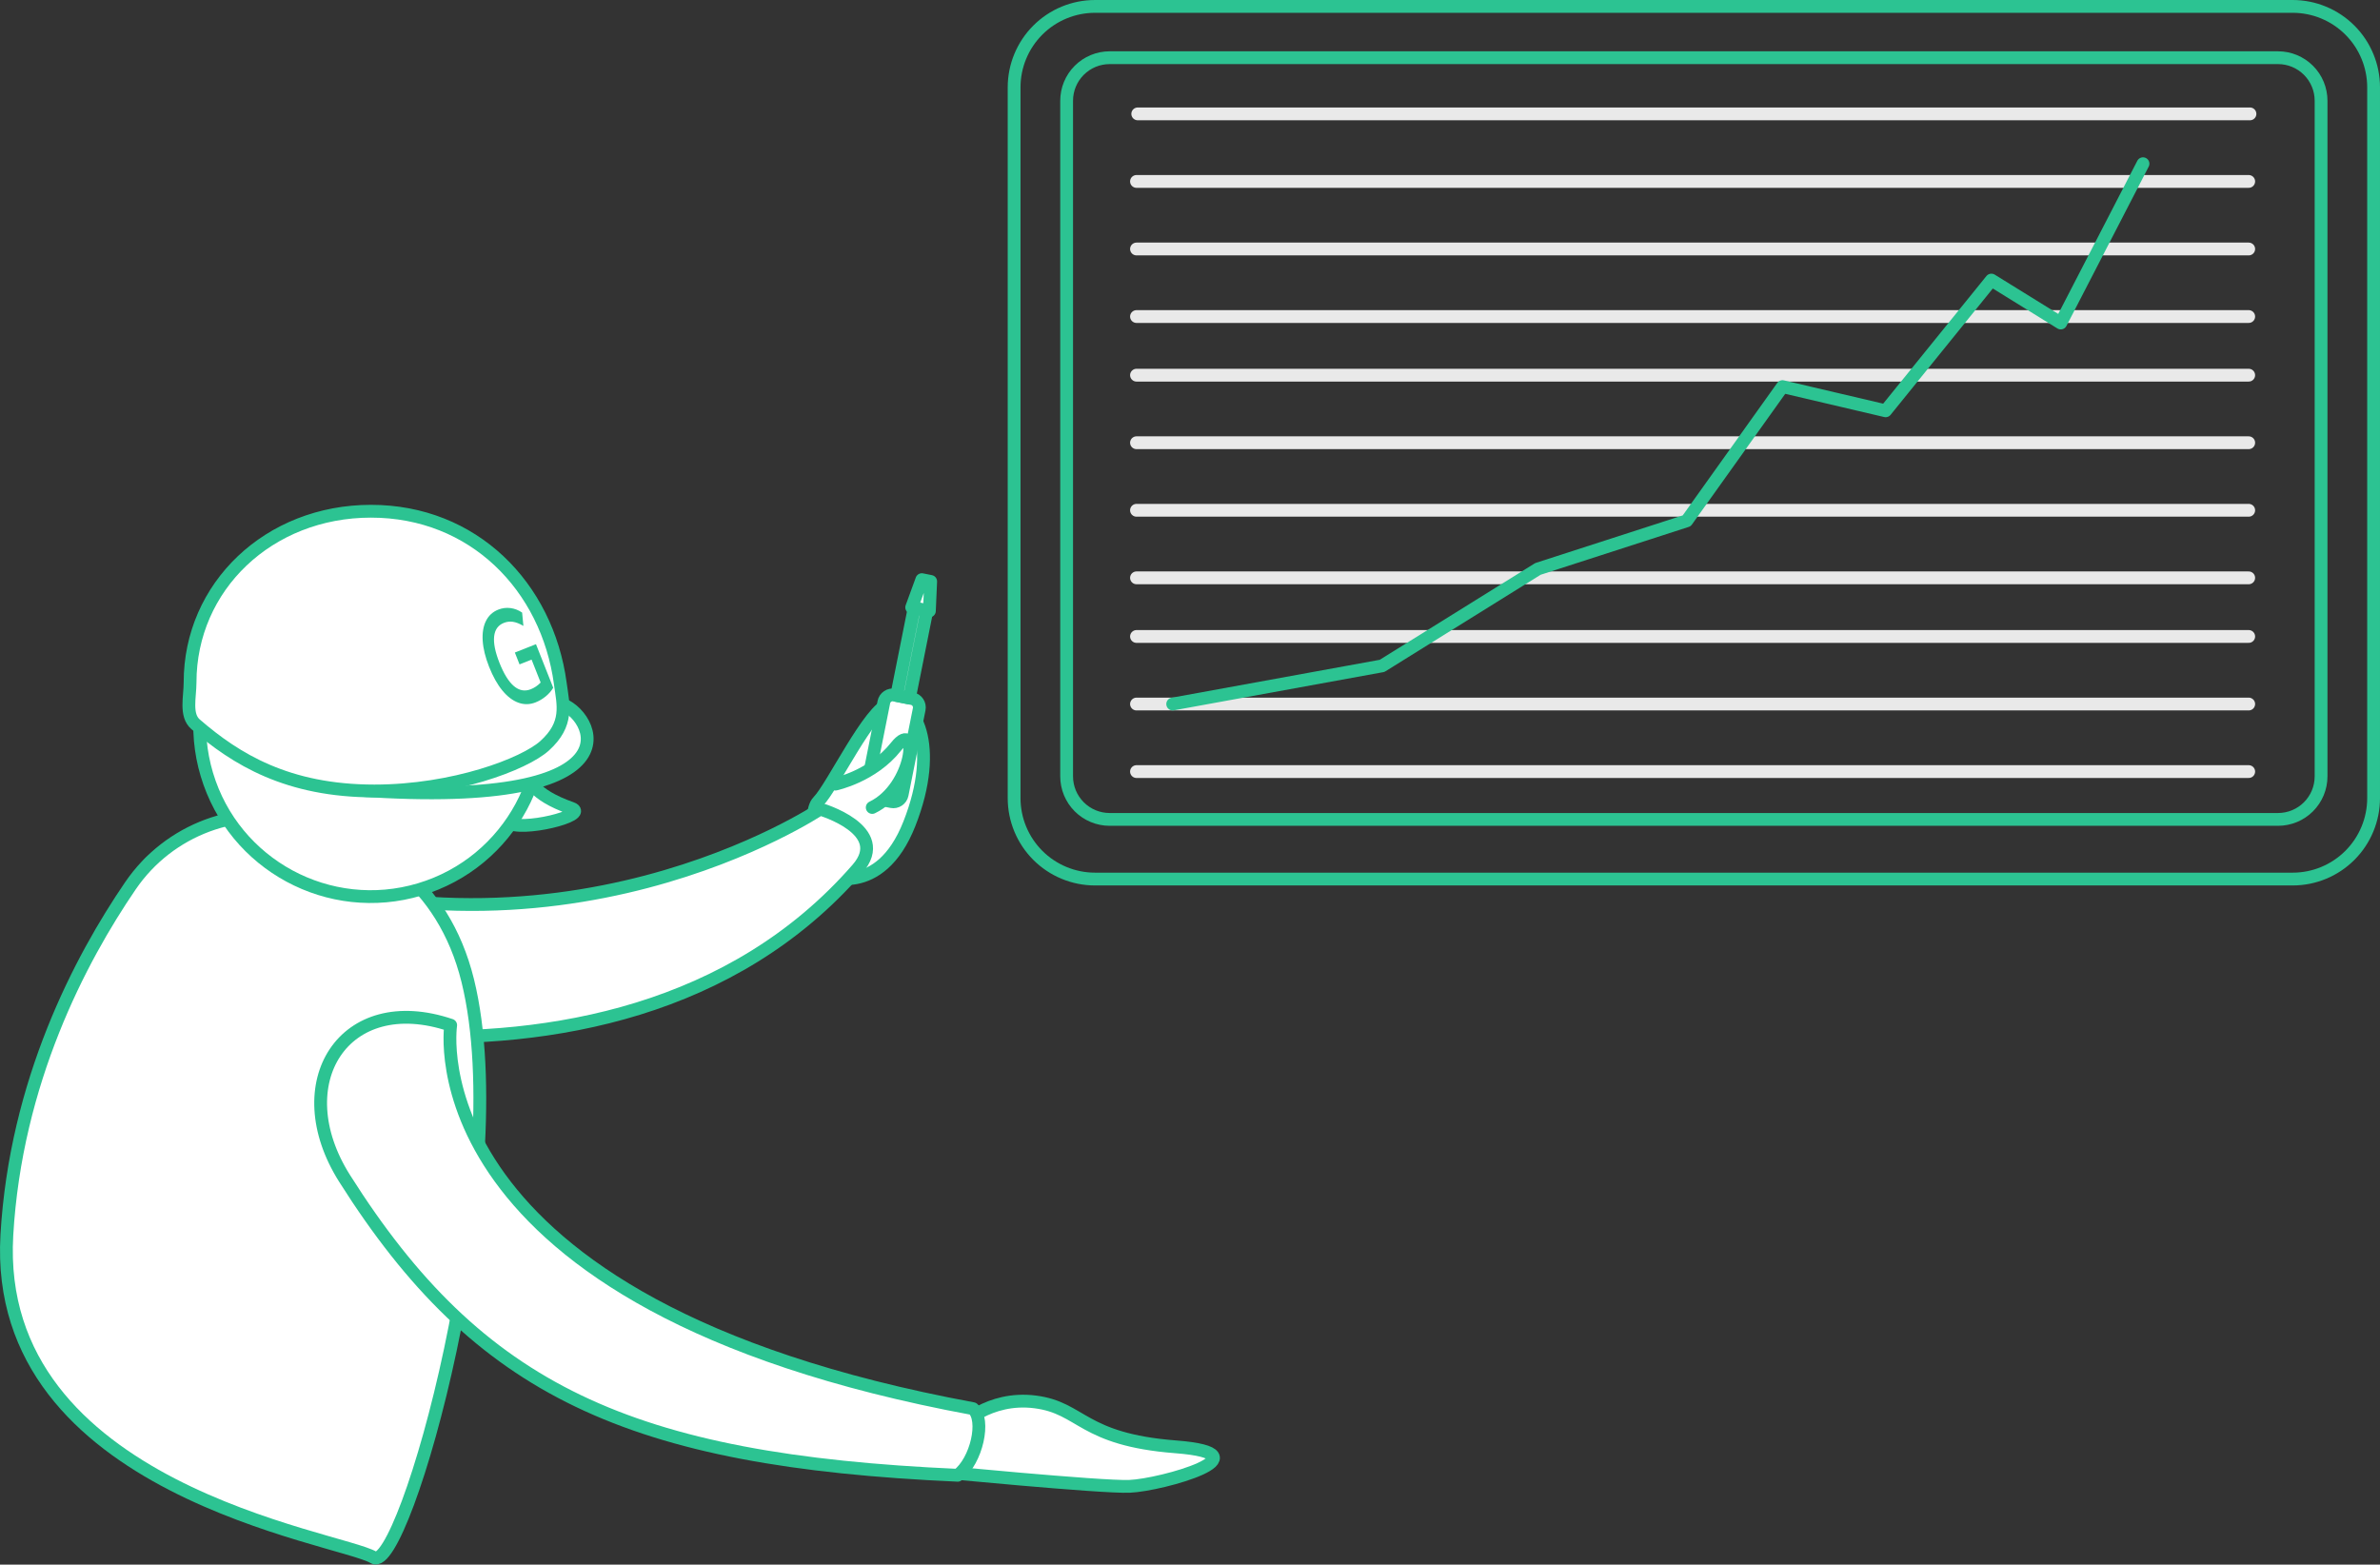 <?xml version="1.0" encoding="UTF-8" standalone="no"?><!DOCTYPE svg PUBLIC "-//W3C//DTD SVG 1.1//EN" "http://www.w3.org/Graphics/SVG/1.1/DTD/svg11.dtd"><svg width="100%" height="100%" viewBox="0 0 5269 3464" version="1.1" xmlns="http://www.w3.org/2000/svg" xmlns:xlink="http://www.w3.org/1999/xlink" xml:space="preserve" xmlns:serif="http://www.serif.com/" style="fill-rule:evenodd;clip-rule:evenodd;stroke-linecap:round;stroke-linejoin:round;stroke-miterlimit:1.5;"><rect x="0" y="0" width="5269" height="3464" fill="#333333" stroke="none"/><g><g><g><path d="M5254.82,193.369c0,-47.528 -18.88,-93.108 -52.487,-126.715c-33.607,-33.607 -79.188,-52.487 -126.715,-52.487l-2651.32,-0c-47.527,-0 -93.108,18.88 -126.714,52.487c-33.607,33.607 -52.487,79.187 -52.487,126.715l-0,1573.66c-0,47.527 18.88,93.108 52.487,126.715c33.606,33.607 79.187,52.487 126.714,52.487c534.959,-0 2116.36,-0 2651.32,-0c47.527,-0 93.108,-18.88 126.715,-52.487c33.607,-33.607 52.487,-79.188 52.487,-126.715c0,-368.09 0,-1205.57 0,-1573.66Z" style="fill:none;stroke:#2cc392;stroke-width:28.33px;"/><path d="M5138.54,223.051c-0,-25.276 -10.041,-49.517 -27.914,-67.39c-17.873,-17.873 -42.114,-27.914 -67.39,-27.914c-426.758,0 -2159.78,0 -2586.54,0c-25.276,0 -49.517,10.041 -67.39,27.914c-17.873,17.873 -27.914,42.114 -27.914,67.39c0,296.339 0,1199.46 0,1495.8c0,25.276 10.041,49.517 27.914,67.39c17.873,17.873 42.114,27.914 67.39,27.914c426.757,0 2159.78,0 2586.54,0c25.276,0 49.517,-10.041 67.39,-27.914c17.873,-17.873 27.914,-42.114 27.914,-67.39c-0,-296.339 -0,-1199.46 -0,-1495.8Z" style="fill:none;stroke:#2cc392;stroke-width:28.33px;"/><path d="M2516.03,700.818l2462.31,-0" style="fill:none;stroke:#e9e9e9;stroke-width:28.33px;"/><path d="M2516.03,1279.33l2462.31,0" style="fill:none;stroke:#e9e9e9;stroke-width:28.33px;"/><path d="M2516.03,551.253l2462.31,0" style="fill:none;stroke:#e9e9e9;stroke-width:28.33px;"/><path d="M2516.03,1129.76l2462.31,0" style="fill:none;stroke:#e9e9e9;stroke-width:28.33px;"/><path d="M2516.03,1708.27l2462.31,-0" style="fill:none;stroke:#e9e9e9;stroke-width:28.33px;"/><path d="M2516.03,401.689l2462.31,-0" style="fill:none;stroke:#e9e9e9;stroke-width:28.33px;"/><path d="M2516.03,980.199l2462.31,-0" style="fill:none;stroke:#e9e9e9;stroke-width:28.33px;"/><path d="M2516.03,1558.71l2462.31,0" style="fill:none;stroke:#e9e9e9;stroke-width:28.33px;"/><path d="M2518.81,252.124l2462.31,-0" style="fill:none;stroke:#e9e9e9;stroke-width:28.33px;"/><path d="M2516.03,830.634l2462.31,0" style="fill:none;stroke:#e9e9e9;stroke-width:28.33px;"/><path d="M2516.03,1409.14l2462.31,0" style="fill:none;stroke:#e9e9e9;stroke-width:28.33px;"/><path d="M2596.2,1558.71l463.544,-84.475l345.013,-214.654l329.371,-106.439l212.103,-297.188l228.288,53.566l234.139,-289.419l153.571,95.05l182.096,-352.686" style="fill:none;stroke:#2cc392;stroke-width:28.33px;"/></g></g><g><path d="M1826.02,1936.79c-0,0 120.946,55.296 187.324,-113.232c68.874,-174.864 10.209,-278.262 -43.934,-265.576c-44.143,10.343 -126.132,184.042 -157.556,216.041c-31.425,31.999 14.166,162.767 14.166,162.767Z" style="fill:#fff;stroke:#2cc392;stroke-width:28.33px;"/><path d="M1815.46,1791.37c-0,-0 -587.391,393.864 -1317.47,105.975c-225.789,-89.034 -222.868,160.299 -222.102,257.361c0.363,46.117 1071.59,401.523 1622.29,-230.853c75.605,-86.818 -82.712,-132.483 -82.712,-132.483Z" style="fill:#fff;stroke:#2cc392;stroke-width:28.33px;"/><path d="M674.694,1817.39c-146.112,-38.757 -300.783,18.836 -385.963,143.716c-111.058,162.449 -253.977,434.025 -273.561,773.474c-32.568,564.515 737.829,668.872 812.112,713.654c66.645,40.178 316.183,-838.897 208.286,-1276.94c-54.638,-221.821 -216.87,-315.33 -360.874,-353.908Z" style="fill:#fff;stroke:#2cc392;stroke-width:28.33px;"/><g><path d="M2034.98,1570.15c2.154,-10.797 -4.862,-21.311 -15.659,-23.465l-39.124,-7.806c-10.797,-2.154 -21.311,4.863 -23.465,15.66l-37.709,189.017c-2.154,10.796 4.863,21.31 15.659,23.464l39.124,7.806c10.797,2.154 21.311,-4.863 23.465,-15.66l37.709,-189.016Z" style="fill:#fff;stroke:#2cc392;stroke-width:28.33px;"/><path d="M2051.98,1351.49l-28.056,-5.598l-38.703,193.994l28.057,5.597l38.702,-193.993Z" style="fill:#fff;stroke:#2cc392;stroke-width:28.33px;"/><path d="M2057.55,1352.6l-39.193,-7.819l22.444,-61.432l19.597,3.909l-2.848,65.342Z" style="fill:#fff;stroke:#2cc392;stroke-width:28.33px;"/></g><path d="M1849.74,1735.97c-0,0 81.959,-17.255 133.724,-82.679c51.764,-65.424 40.261,89.869 -52.483,134.443" style="fill:#fff;stroke:#2cc392;stroke-width:28.33px;"/><path d="M2124.39,3158.5c-0,0 63.629,-68.035 167.6,-54.662c103.971,13.372 102.096,83.253 310.889,99.438c208.792,16.184 -30.034,84.591 -102.535,87.487c-62.159,2.483 -438.877,-34.157 -438.877,-34.157l62.923,-98.106Z" style="fill:#fff;stroke:#2cc392;stroke-width:28.33px;"/><path d="M997.754,2269.76c0,-0 -95.167,617.554 1156.31,848.984c28.121,24.65 8.226,115.213 -33.857,147.488c-727.236,-32.423 -1060.19,-187.221 -1357.33,-657.236c-132.849,-210.146 -1.727,-419.305 234.877,-339.236Z" style="fill:#fff;stroke:#2cc392;stroke-width:28.33px;"/><path d="M1172.52,1722.97c-0,-0 1.991,34.699 92.646,66.57c42.161,14.822 -114.806,54.255 -141.838,30.471" style="fill:#fff;stroke:#2cc392;stroke-width:28.33px;"/><path d="M1183.44,1497.96c59.875,200.191 -54.045,411.33 -254.235,471.204c-200.191,59.875 -411.33,-54.045 -471.204,-254.235c-59.874,-200.191 54.045,-411.33 254.235,-471.204c200.191,-59.874 411.33,54.045 471.204,254.235Z" style="fill:#fff;stroke:#2cc392;stroke-width:28.33px;"/><path d="M1233.36,1556.93c67.23,3.538 221.365,231.744 -409.825,194.268c-507.264,-30.118 409.825,-194.268 409.825,-194.268Z" style="fill:#fff;stroke:#2cc392;stroke-width:28.33px;"/><path d="M821.326,1131.86c226.596,-0 390.022,166.06 419.122,381.403c6.384,47.239 19.113,89.378 -34.875,138.017c-44.756,40.323 -201.132,99.923 -376.758,99.923c-192.446,-0 -306.669,-70.385 -395.971,-147.742c-23.205,-20.101 -12.051,-60.707 -12.051,-92.646c-0,-211.919 173.937,-378.955 400.533,-378.955Z" style="fill:#fff;stroke:#2cc392;stroke-width:28.33px;"/><path d="M1186.59,1426.23l38.15,96.42c-3.875,6.75 -9.275,13.017 -16.203,18.802c-6.928,5.784 -14.549,10.321 -22.864,13.611c-12.704,5.026 -25.369,5.255 -37.996,0.686c-12.626,-4.568 -24.472,-13.577 -35.536,-27.024c-11.064,-13.447 -20.835,-30.885 -29.312,-52.311c-8.329,-21.051 -13.06,-40.265 -14.192,-57.643c-1.132,-17.377 1.257,-32.017 7.166,-43.919c5.909,-11.903 15.042,-20.299 27.399,-25.188c8.662,-3.427 17.593,-4.57 26.794,-3.428c9.2,1.142 17.829,4.467 25.885,9.975l2.863,29.517c-8.675,-5.045 -16.416,-8.069 -23.223,-9.071c-6.808,-1.002 -13.503,-0.201 -20.086,2.404c-12.704,5.026 -19.864,15.033 -21.481,30.02c-1.617,14.986 2.297,34.415 11.741,58.285c9.742,24.622 20.435,41.858 32.079,51.706c11.643,9.849 24.106,12.146 37.387,6.891c8.084,-3.198 15.346,-8.137 21.787,-14.815l-20.079,-50.748l-26.678,10.555l-10.374,-26.219l46.773,-18.506Z" style="fill:#2cc392;fill-rule:nonzero;"/></g></g></svg>